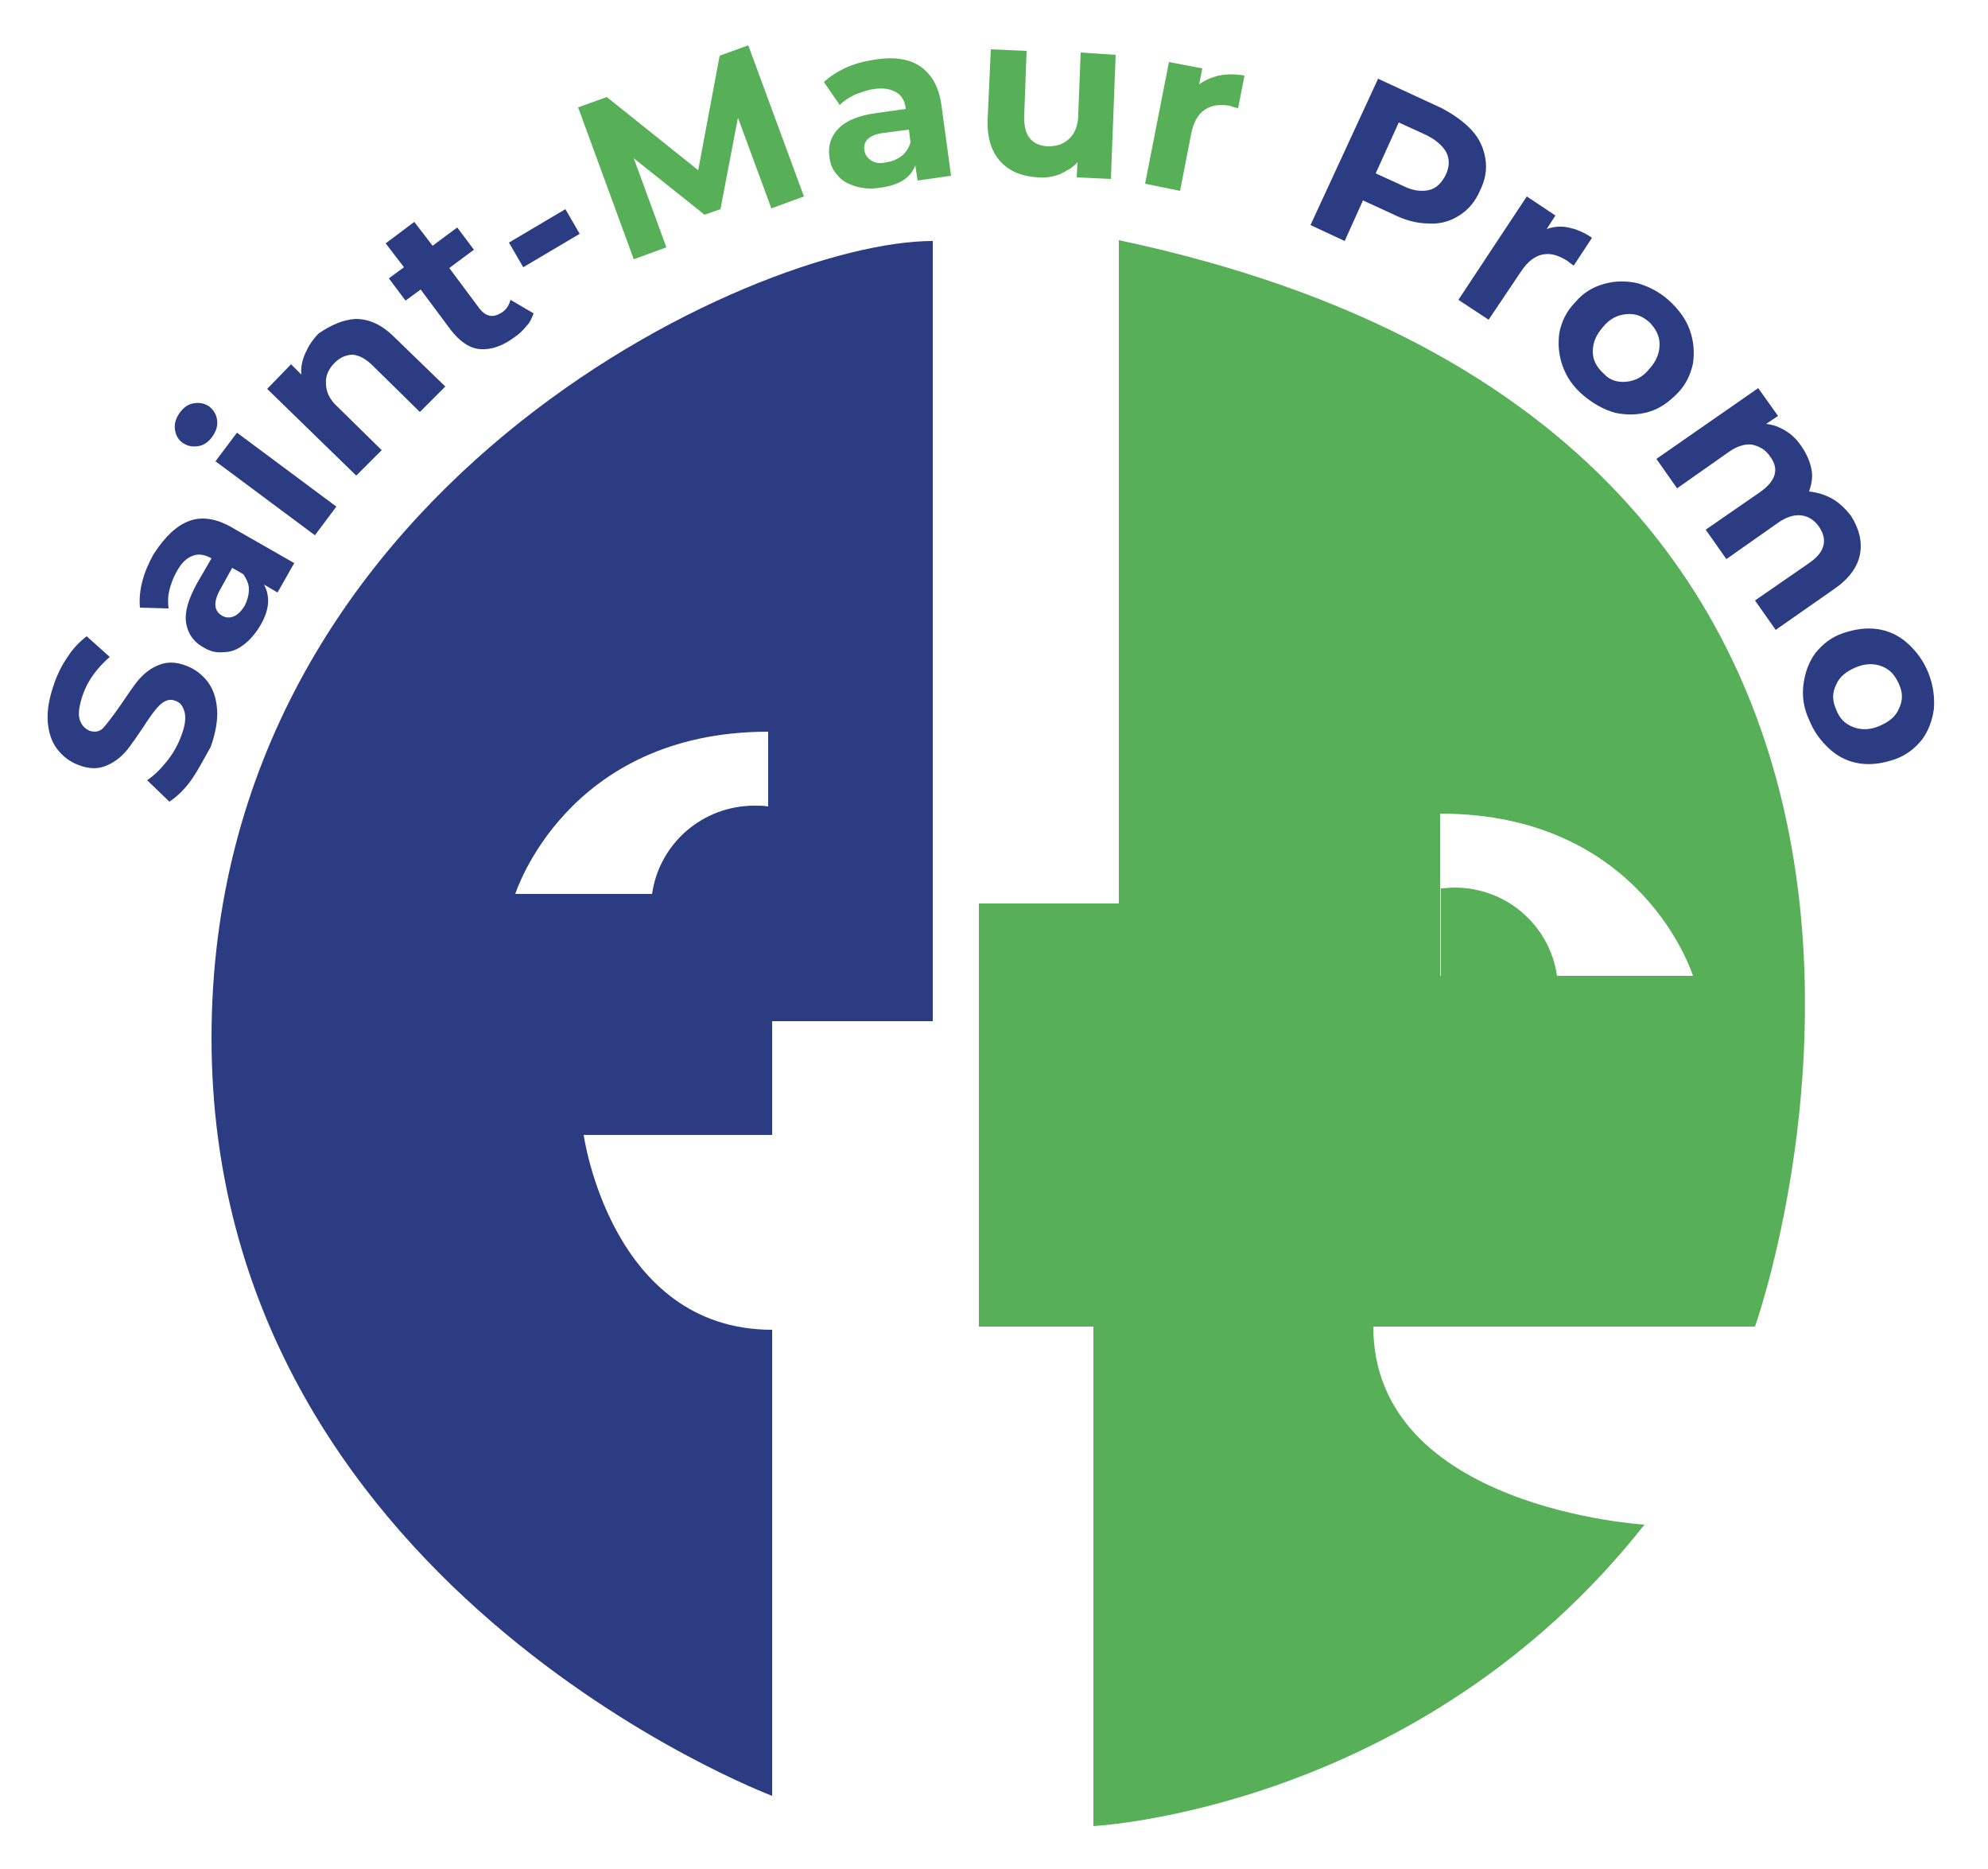 <?xml version="1.0" encoding="utf-8"?>
<!-- Generator: Adobe Illustrator 22.1.0, SVG Export Plug-In . SVG Version: 6.00 Build 0)  -->
<svg version="1.1" id="Calque_1" xmlns="http://www.w3.org/2000/svg" xmlns:xlink="http://www.w3.org/1999/xlink" x="0px" y="0px"
	 viewBox="0 0 250 235" style="enable-background:new 0 0 250 235;" xml:space="preserve">
<style type="text/css">
	.st0{fill:#2B3C82;}
	.st1{fill:#57AF58;}
	.st2{display:none;}
	.st3{display:inline;fill:#414141;}
</style>
<g id="XMLID_1_">
	<path id="XMLID_108_" class="st0" d="M82,112.4h14.6v-11c-0.6-0.1-1.1-0.1-1.7-0.1C88.3,101.3,82.9,106.1,82,112.4 M96.6,112.4
		H64.8c0,0,6.4-20.4,31.8-20.4V112.4z M117.3,128.4V30.3c-22.5,0-90.7,31.4-90.7,100.2s70.5,95.3,70.5,95.3v-58.6
		c-20.3,0-23.7-24.5-23.7-24.5h23.7v-14.3H117.3z"/>
	<path id="XMLID_104_" class="st1" d="M182.9,111.6c-0.6,0-1.2,0.1-1.7,0.1v11h14.6C194.9,116.4,189.5,111.6,182.9,111.6
		 M212.9,122.7h-31.8v-20.4C206.6,102.3,212.9,122.7,212.9,122.7 M140.7,30.2v83.4h-17.6v53.2h14.4v62.8c0,0,41-2,69.3-37.9
		c0,0-34.1-2-34.1-24.9h48C220.7,166.8,260.3,55.5,140.7,30.2"/>
	<g id="XMLID_2_">
		<path id="XMLID_3_" class="st0" d="M24.1,98c-0.9,1.3-1.9,2.2-2.8,2.8l-2.8-2.7c0.9-0.6,1.7-1.4,2.5-2.4s1.4-2.1,1.8-3.2
			c0.5-1.3,0.6-2.3,0.4-3s-0.5-1.2-1.2-1.4c-0.5-0.2-0.9-0.1-1.3,0.1c-0.4,0.2-0.8,0.6-1.2,1.1s-0.9,1.2-1.4,2
			c-0.9,1.3-1.6,2.4-2.3,3.2s-1.5,1.4-2.5,1.8c-1,0.4-2.1,0.4-3.4-0.1c-1.1-0.4-2-1.1-2.7-2S6.1,92.1,6,90.7s0.2-3,0.8-4.7
			c0.4-1.2,1-2.4,1.7-3.4c0.7-1.1,1.5-1.9,2.4-2.6l2.9,2.6c-1.6,1.4-2.8,3-3.4,4.8c-0.4,1.2-0.6,2.2-0.4,3c0.2,0.7,0.6,1.2,1.3,1.5
			c0.7,0.2,1.3,0.1,1.8-0.5s1.2-1.5,2.1-2.8c0.9-1.3,1.6-2.4,2.3-3.2S19,84,20,83.6c1-0.4,2.1-0.4,3.4,0.1c1.1,0.4,2,1.1,2.7,2
			s1.1,2.1,1.2,3.5c0.1,1.4-0.2,3-0.8,4.7C25.7,95.3,25,96.7,24.1,98z"/>
		<path id="XMLID_5_" class="st0" d="M23.8,65.5c1.6-0.6,3.5-0.3,5.5,0.9l7.7,4.4l-2.1,3.7l-1.7-1c0.8,1.5,0.7,3.2-0.5,5.2
			c-0.6,1-1.3,1.8-2.1,2.4C29.8,81.7,29,82,28.1,82c-0.9,0.1-1.7-0.1-2.5-0.6c-1.3-0.7-2-1.8-2.2-3.1c-0.2-1.4,0.3-3,1.4-5l1.8-3.1
			c-0.9-0.5-1.7-0.6-2.4-0.3c-0.8,0.3-1.4,0.9-2,2c-0.4,0.7-0.7,1.5-0.9,2.3s-0.2,1.6-0.1,2.3l-3.6-0.1c-0.1-1,0-2.2,0.3-3.3
			c0.3-1.2,0.8-2.3,1.4-3.4C20.8,67.4,22.2,66.1,23.8,65.5z M31.3,74.1c0-0.7-0.3-1.3-0.7-1.9l-1.4-0.8l-1.5,2.7
			c-0.9,1.6-0.8,2.7,0.2,3.3c0.5,0.3,1,0.3,1.5,0.1s1-0.7,1.4-1.4C31.1,75.5,31.3,74.8,31.3,74.1z"/>
		<path id="XMLID_8_" class="st0" d="M24.9,56.1c-0.7,0.1-1.3,0-1.9-0.4c-0.6-0.4-0.9-1-1-1.7s0.1-1.4,0.6-2.1
			c0.5-0.7,1.1-1.1,1.8-1.2c0.7-0.1,1.3,0,1.9,0.4c0.6,0.5,0.9,1,1,1.7s-0.1,1.4-0.6,2.1C26.2,55.6,25.6,56,24.9,56.1z M27.1,58
			l2.7-3.6l12.5,9.3l-2.7,3.6L27.1,58z"/>
		<path id="XMLID_11_" class="st0" d="M44.7,40.1c1.7,0,3.3,0.7,4.9,2.3l6.4,6.2l-3.2,3.2L46.9,46c-0.9-0.9-1.7-1.3-2.5-1.4
			c-0.8,0-1.6,0.3-2.3,1c-0.8,0.8-1.2,1.7-1.1,2.7c0,1,0.5,2,1.5,2.9l5.5,5.4l-3.2,3.2L33.6,48.9l3-3.1l1.3,1.3
			c-0.1-0.9,0.1-1.8,0.5-2.7s0.9-1.7,1.7-2.5C41.6,40.9,43.1,40.2,44.7,40.1z"/>
		<path id="XMLID_13_" class="st0" d="M67.1,39.4c-0.2,0.5-0.4,1.1-0.9,1.6c-0.4,0.5-0.9,1-1.5,1.4c-1.5,1.1-2.9,1.6-4.3,1.5
			c-1.4-0.1-2.6-1-3.7-2.4l-3.8-5.1L51,37.8L48.9,35l1.9-1.4l-2.3-3l3.6-2.7l2.3,3l3.1-2.3l2.1,2.8l-3.1,2.3l3.8,5.1
			c0.4,0.5,0.8,0.8,1.3,0.9c0.5,0.1,1-0.1,1.5-0.4c0.6-0.4,0.9-0.9,1.1-1.6L67.1,39.4z"/>
		<path id="XMLID_15_" class="st0" d="M64,30.5l7.1-4.2l1.8,3.1l-7.1,4.2L64,30.5z"/>
		<path id="XMLID_17_" class="st1" d="M97,26.2l-4.2-11.4l-2.2,11.5l-2,0.7l-8.9-7.1l4.1,11.2l-4.1,1.5l-7-19.1l3.6-1.3l11.5,9.2
			L90.5,7l3.6-1.3l7,19L97,26.2z"/>
		<path id="XMLID_19_" class="st1" d="M115.8,8.4c1.4,1,2.3,2.6,2.6,4.9l1.2,8.8l-4.2,0.6l-0.3-1.9c-0.6,1.6-2.1,2.5-4.4,2.8
			c-1.2,0.2-2.2,0.1-3.2-0.2c-0.9-0.3-1.7-0.7-2.2-1.4c-0.6-0.6-0.9-1.4-1-2.3c-0.2-1.4,0.2-2.6,1.2-3.6s2.6-1.6,4.8-1.9l3.6-0.5
			c-0.1-1-0.5-1.7-1.2-2.1c-0.7-0.4-1.6-0.6-2.8-0.4c-0.8,0.1-1.6,0.4-2.4,0.7c-0.8,0.4-1.4,0.8-1.9,1.3l-2-2.9
			c0.8-0.7,1.7-1.3,2.8-1.8s2.3-0.8,3.6-1C112.4,7.1,114.4,7.4,115.8,8.4z M113.4,19.6c0.5-0.4,0.9-1,1.1-1.7l-0.2-1.6l-3.1,0.4
			c-1.8,0.2-2.7,1-2.5,2.2c0.1,0.6,0.4,1,0.9,1.3s1.1,0.4,1.9,0.2C112.2,20.3,112.9,20,113.4,19.6z"/>
		<path id="XMLID_22_" class="st1" d="M140.3,6.9l-0.6,15.6l-4.3-0.2l0.1-1.9c-0.6,0.7-1.4,1.1-2.2,1.5c-0.8,0.3-1.8,0.5-2.7,0.4
			c-2-0.1-3.6-0.7-4.8-2c-1.1-1.2-1.7-3-1.6-5.3l0.4-8.8l4.5,0.2l-0.3,8.1c-0.1,2.5,0.9,3.8,3,3.9c1.1,0,2-0.3,2.7-1
			s1.1-1.7,1.1-3.1l0.3-7.7L140.3,6.9z"/>
		<path id="XMLID_24_" class="st1" d="M153.3,9.5c1-0.2,2.1-0.2,3.2,0l-0.8,4.1c-0.5-0.1-0.8-0.2-1-0.3c-1.3-0.2-2.3-0.1-3.2,0.5
			c-0.9,0.6-1.4,1.6-1.7,3l-1.4,7.2l-4.4-0.9l3-15.3l4.2,0.8l-0.4,2C151.5,10.1,152.4,9.7,153.3,9.5z"/>
		<path id="XMLID_26_" class="st0" d="M185.1,16.4c1,1.1,1.5,2.3,1.7,3.6s0,2.6-0.7,4c-0.6,1.4-1.5,2.4-2.6,3.1
			c-1.1,0.7-2.4,1.1-3.8,1c-1.5,0-3-0.4-4.6-1.2l-3.7-1.7l-2.3,5.1l-4.3-2l8.5-18.4l8,3.7C182.8,14.4,184.1,15.3,185.1,16.4z
			 M179.7,23.9c0.9-0.2,1.6-0.9,2.1-1.9s0.5-2,0.1-2.8s-1.3-1.6-2.5-2.2l-3.5-1.6l-2.9,6.4l3.5,1.6C177.7,24,178.8,24.1,179.7,23.9z
			"/>
		<path id="XMLID_29_" class="st0" d="M197.2,28.6c1,0.2,2,0.6,3,1.3l-2.3,3.5c-0.4-0.3-0.7-0.5-0.8-0.6c-1.1-0.7-2.1-1-3.1-0.8
			s-1.9,0.9-2.7,2.1l-4.1,6.1l-3.8-2.5l8.6-13l3.6,2.4l-1.1,1.7C195.3,28.5,196.3,28.4,197.2,28.6z"/>
		<path id="XMLID_31_" class="st0" d="M196.5,46c-0.5-1.4-0.6-2.8-0.4-4.2c0.3-1.4,0.9-2.7,2-3.8c1-1.2,2.2-1.9,3.6-2.3
			c1.4-0.4,2.8-0.4,4.2-0.1c1.4,0.4,2.8,1.1,4,2.2c1.2,1.1,2.1,2.3,2.6,3.7s0.6,2.8,0.4,4.2c-0.3,1.4-0.9,2.7-2,3.8
			s-2.2,1.9-3.6,2.3c-1.4,0.4-2.8,0.4-4.2,0.1c-1.4-0.4-2.7-1.1-4-2.2S197,47.4,196.5,46z M204.5,48c1.1-0.1,2.1-0.6,2.9-1.6
			c0.9-1,1.3-2,1.3-3.1s-0.5-2-1.3-2.8c-0.9-0.8-1.8-1.1-2.9-1s-2.1,0.6-2.9,1.6c-0.9,1-1.3,2-1.3,3.1s0.5,2,1.4,2.8
			C202.4,47.8,203.4,48.1,204.5,48z"/>
		<path id="XMLID_34_" class="st0" d="M233.9,69.7c-0.3,1.6-1.4,3.1-3.3,4.4l-7.3,5.1l-2.6-3.7l6.8-4.7c1-0.7,1.6-1.4,1.8-2.2
			c0.2-0.8,0-1.5-0.5-2.3c-0.6-0.9-1.4-1.4-2.3-1.5s-1.9,0.2-3,1l-6.4,4.5l-2.6-3.7l6.8-4.7c2-1.4,2.5-2.9,1.3-4.5
			c-0.6-0.9-1.4-1.3-2.3-1.5c-0.9-0.1-1.9,0.2-3,1l-6.4,4.5l-2.6-3.7l12.8-8.9l2.5,3.5l-1.5,1c0.9,0.1,1.7,0.4,2.5,0.9s1.4,1.1,2,2
			s1,1.8,1.2,2.8s0,1.9-0.3,2.8c1,0.1,2,0.4,2.9,0.9s1.7,1.3,2.4,2.2C233.8,66.5,234.2,68.1,233.9,69.7z"/>
		<path id="XMLID_36_" class="st0" d="M226.8,86c0.2-1.5,0.7-2.8,1.5-3.9c0.9-1.1,2-2,3.5-2.5s2.9-0.7,4.3-0.5s2.7,0.8,3.8,1.8
			c1.1,1,2,2.2,2.6,3.7s0.8,3,0.7,4.5c-0.2,1.5-0.7,2.8-1.5,3.9c-0.9,1.1-2,2-3.5,2.5s-2.9,0.7-4.3,0.5s-2.7-0.8-3.8-1.8
			c-1.1-1-2-2.2-2.6-3.7C226.8,89,226.6,87.5,226.8,86z M233,91.4c1,0.4,2.1,0.4,3.3-0.1c1.2-0.5,2.1-1.2,2.5-2.2c0.5-1,0.5-2,0-3.1
			s-1.1-1.8-2.1-2.2s-2.1-0.4-3.3,0.1c-1.2,0.5-2.1,1.2-2.5,2.2c-0.5,1-0.5,2,0,3.1C231.3,90.3,232,91,233,91.4z"/>
	</g>
	<g id="XMLID_39_" class="st2">
		<path id="XMLID_40_" class="st3" d="M23.4,233.3h1.9v11.6h7.2v1.7h-9.1L23.4,233.3L23.4,233.3z"/>
		<path id="XMLID_42_" class="st3" d="M34.8,232.8c0.2,0.2,0.4,0.6,0.4,0.9c0,0.2,0,0.4-0.1,0.6c0,0.2-0.1,0.4-0.2,0.8l-0.9,2.7
			h-1.2l0.7-2.8c-0.2-0.1-0.4-0.2-0.6-0.4s-0.2-0.5-0.2-0.7c0-0.4,0.1-0.7,0.4-0.9c0.2-0.2,0.5-0.4,0.9-0.4
			C34.3,232.4,34.6,232.5,34.8,232.8z"/>
		<path id="XMLID_44_" class="st3" d="M44.5,237.5c0.7,0.7,1.1,1.7,1.1,3.1v6.1h-1.7v-1.3c-0.3,0.5-0.7,0.8-1.3,1.1
			c-0.6,0.2-1.2,0.4-2,0.4c-1.1,0-2-0.3-2.7-0.8s-1-1.3-1-2.1s0.3-1.6,1-2.1s1.7-0.8,3.1-0.8h2.9v-0.4c0-0.8-0.2-1.4-0.7-1.8
			s-1.1-0.6-2-0.6c-0.6,0-1.2,0.1-1.7,0.3c-0.6,0.2-1.1,0.5-1.4,0.8l-0.8-1.4c0.5-0.4,1.1-0.7,1.9-1c0.7-0.2,1.5-0.3,2.3-0.3
			C42.7,236.4,43.7,236.8,44.5,237.5z M42.7,244.8c0.5-0.3,0.9-0.8,1.1-1.3v-1.4H41c-1.5,0-2.3,0.5-2.3,1.6c0,0.5,0.2,0.9,0.6,1.2
			c0.4,0.3,0.9,0.4,1.6,0.4C41.6,245.3,42.2,245.1,42.7,244.8z"/>
		<path id="XMLID_47_" class="st3" d="M56.9,237.1c0.8,0.4,1.4,1,1.8,1.8s0.7,1.7,0.7,2.7s-0.2,1.9-0.7,2.7s-1,1.4-1.8,1.8
			s-1.6,0.6-2.6,0.6c-0.7,0-1.4-0.1-2-0.4s-1.1-0.7-1.5-1.2v5.2H49v-13.8h1.7v1.6c0.4-0.6,0.9-1,1.5-1.3s1.3-0.4,2.1-0.4
			C55.3,236.4,56.2,236.6,56.9,237.1z M55.9,244.7c0.5-0.3,0.9-0.7,1.2-1.3c0.3-0.5,0.4-1.2,0.4-1.9c0-0.7-0.1-1.3-0.4-1.9
			c-0.3-0.5-0.7-1-1.2-1.2c-0.5-0.3-1.1-0.4-1.7-0.4c-0.6,0-1.2,0.1-1.7,0.4s-0.9,0.7-1.2,1.2s-0.4,1.1-0.4,1.8
			c0,0.7,0.1,1.3,0.4,1.9c0.3,0.5,0.7,1,1.2,1.3s1.1,0.4,1.7,0.4C54.8,245.1,55.4,245,55.9,244.7z"/>
		<path id="XMLID_50_" class="st3" d="M69.9,237.1c0.8,0.4,1.4,1,1.8,1.8s0.7,1.7,0.7,2.7s-0.2,1.9-0.7,2.7s-1,1.4-1.8,1.8
			s-1.6,0.6-2.6,0.6c-0.7,0-1.4-0.1-2-0.4s-1.1-0.7-1.5-1.2v5.2H62v-13.8h1.7v1.6c0.4-0.6,0.9-1,1.5-1.3s1.3-0.4,2.1-0.4
			C68.2,236.4,69.1,236.6,69.9,237.1z M68.9,244.7c0.5-0.3,0.9-0.7,1.2-1.3c0.3-0.5,0.4-1.2,0.4-1.9c0-0.7-0.1-1.3-0.4-1.9
			c-0.3-0.5-0.7-1-1.2-1.2c-0.5-0.3-1.1-0.4-1.7-0.4c-0.6,0-1.2,0.1-1.7,0.4s-0.9,0.7-1.2,1.2s-0.4,1.1-0.4,1.8
			c0,0.7,0.1,1.3,0.4,1.9c0.3,0.5,0.7,1,1.2,1.3s1.1,0.4,1.7,0.4C67.8,245.1,68.3,245,68.9,244.7z"/>
		<path id="XMLID_53_" class="st3" d="M74.9,232.5h1.8v14.1h-1.8V232.5z"/>
		<path id="XMLID_55_" class="st3" d="M80.2,234.2c-0.2-0.2-0.4-0.5-0.4-0.8s0.1-0.6,0.4-0.8s0.5-0.4,0.9-0.4s0.6,0.1,0.9,0.3
			c0.2,0.2,0.4,0.5,0.4,0.8s-0.1,0.6-0.4,0.9s-0.5,0.4-0.9,0.4S80.4,234.5,80.2,234.2z M80.2,236.5H82v10.1h-1.8V236.5z"/>
		<path id="XMLID_58_" class="st3" d="M100.1,232.5v14.1h-1.7V245c-0.4,0.6-0.9,1-1.5,1.3s-1.3,0.4-2.1,0.4c-1,0-1.8-0.2-2.6-0.6
			s-1.4-1-1.8-1.8s-0.7-1.7-0.7-2.7s0.2-1.9,0.7-2.7s1-1.4,1.8-1.8s1.6-0.6,2.6-0.6c0.7,0,1.4,0.1,2,0.4s1.1,0.7,1.5,1.2v-5.5
			L100.1,232.5L100.1,232.5z M96.6,244.7c0.5-0.3,0.9-0.7,1.2-1.3c0.3-0.5,0.4-1.2,0.4-1.9c0-0.7-0.1-1.3-0.4-1.9
			c-0.3-0.5-0.7-1-1.2-1.2c-0.5-0.3-1.1-0.4-1.7-0.4c-0.6,0-1.2,0.1-1.7,0.4s-0.9,0.7-1.2,1.2s-0.4,1.2-0.4,1.9
			c0,0.7,0.1,1.3,0.4,1.9c0.3,0.5,0.7,1,1.2,1.3s1.1,0.4,1.7,0.4S96.1,245,96.6,244.7z"/>
		<path id="XMLID_61_" class="st3" d="M112.6,242.2h-8.2c0.1,0.9,0.5,1.6,1.2,2.1s1.5,0.8,2.5,0.8c1.2,0,2.2-0.4,2.9-1.2l1,1.2
			c-0.5,0.5-1,0.9-1.7,1.2s-1.4,0.4-2.3,0.4c-1.1,0-2-0.2-2.8-0.7c-0.8-0.4-1.5-1-1.9-1.8s-0.7-1.7-0.7-2.7s0.2-1.9,0.7-2.6
			s1-1.4,1.8-1.8s1.6-0.7,2.6-0.7s1.8,0.2,2.6,0.7c0.8,0.4,1.3,1,1.8,1.8s0.6,1.7,0.6,2.7C112.7,241.8,112.6,241.9,112.6,242.2z
			 M105.5,238.8c-0.6,0.5-0.9,1.2-1,2.1h6.5c-0.1-0.8-0.4-1.5-1-2.1c-0.6-0.5-1.3-0.8-2.2-0.8S106.1,238.2,105.5,238.8z"/>
		<path id="XMLID_64_" class="st3" d="M115.7,246.4c-0.8-0.2-1.4-0.5-1.8-0.8l0.8-1.4c0.4,0.3,1,0.6,1.6,0.8
			c0.6,0.2,1.3,0.3,1.9,0.3c1.6,0,2.4-0.5,2.4-1.4c0-0.3-0.1-0.5-0.3-0.7s-0.5-0.3-0.8-0.4s-0.8-0.2-1.4-0.3c-0.8-0.1-1.5-0.3-2-0.4
			c-0.5-0.2-1-0.4-1.3-0.8c-0.4-0.4-0.6-0.9-0.6-1.7c0-0.9,0.4-1.6,1.1-2.2c0.8-0.6,1.8-0.8,3.1-0.8c0.7,0,1.3,0.1,2,0.2
			c0.7,0.2,1.2,0.4,1.7,0.7l-0.8,1.4c-0.8-0.5-1.8-0.8-2.9-0.8c-0.8,0-1.4,0.1-1.8,0.4c-0.4,0.3-0.6,0.6-0.6,1
			c0,0.3,0.1,0.6,0.3,0.8c0.2,0.2,0.5,0.3,0.8,0.4s0.8,0.2,1.4,0.3c0.8,0.1,1.5,0.3,2,0.4s0.9,0.4,1.3,0.8c0.4,0.4,0.5,0.9,0.5,1.6
			c0,0.9-0.4,1.6-1.2,2.2c-0.8,0.5-1.8,0.8-3.2,0.8C117.2,246.7,116.5,246.6,115.7,246.4z"/>
		<path id="XMLID_66_" class="st3" d="M137.8,237.1c0.8,0.4,1.4,1,1.8,1.8s0.7,1.7,0.7,2.7s-0.2,1.9-0.7,2.7c-0.4,0.8-1,1.4-1.8,1.8
			c-0.8,0.4-1.6,0.6-2.6,0.6c-0.7,0-1.4-0.1-2.1-0.4c-0.6-0.3-1.1-0.7-1.5-1.3v1.6h-1.7v-14.1h1.8v5.5c0.4-0.5,0.9-0.9,1.5-1.2
			c0.6-0.3,1.3-0.4,2-0.4C136.1,236.4,137,236.6,137.8,237.1z M136.7,244.7c0.5-0.3,0.9-0.7,1.2-1.3c0.3-0.5,0.4-1.2,0.4-1.9
			c0-0.7-0.1-1.3-0.4-1.9c-0.3-0.5-0.7-1-1.2-1.2c-0.5-0.3-1.1-0.4-1.7-0.4c-0.6,0-1.2,0.1-1.7,0.4s-0.9,0.7-1.2,1.2
			s-0.4,1.2-0.4,1.9c0,0.7,0.1,1.3,0.4,1.9c0.3,0.5,0.7,1,1.2,1.3s1.1,0.4,1.7,0.4C135.6,245.1,136.2,245,136.7,244.7z"/>
		<path id="XMLID_69_" class="st3" d="M144.4,246c-0.8-0.4-1.4-1.1-1.9-1.8c-0.5-0.8-0.7-1.7-0.7-2.7s0.2-1.9,0.7-2.7
			c0.4-0.8,1.1-1.4,1.9-1.8s1.7-0.7,2.7-0.7s1.9,0.2,2.7,0.7c0.8,0.4,1.4,1,1.9,1.8c0.4,0.8,0.7,1.7,0.7,2.7s-0.2,1.9-0.7,2.7
			c-0.5,0.8-1.1,1.4-1.9,1.8s-1.7,0.7-2.7,0.7S145.2,246.5,144.4,246z M148.8,244.7c0.5-0.3,0.9-0.7,1.2-1.3
			c0.3-0.5,0.4-1.2,0.4-1.9c0-0.7-0.1-1.3-0.4-1.9c-0.3-0.5-0.7-1-1.2-1.2c-0.5-0.3-1.1-0.4-1.7-0.4s-1.2,0.1-1.7,0.4
			s-0.9,0.7-1.2,1.2c-0.3,0.5-0.4,1.2-0.4,1.9c0,0.7,0.1,1.3,0.4,1.9c0.3,0.5,0.7,1,1.2,1.3s1.1,0.4,1.7,0.4
			C147.7,245.1,148.3,245,148.8,244.7z"/>
		<path id="XMLID_72_" class="st3" d="M163.3,237.5c0.8,0.7,1.1,1.8,1.1,3.3v5.8h-1.8V241c0-1-0.2-1.7-0.7-2.2s-1.1-0.7-2-0.7
			c-1,0-1.8,0.3-2.3,0.9c-0.6,0.6-0.9,1.4-0.9,2.5v5.2h-1.8v-10.1h1.7v1.5c0.4-0.5,0.9-0.9,1.5-1.2c0.6-0.3,1.3-0.4,2.1-0.4
			C161.5,236.4,162.5,236.8,163.3,237.5z"/>
		<path id="XMLID_74_" class="st3" d="M168.3,246.4c-0.8-0.2-1.4-0.5-1.8-0.8l0.8-1.4c0.4,0.3,1,0.6,1.6,0.8
			c0.6,0.2,1.3,0.3,1.9,0.3c1.6,0,2.4-0.5,2.4-1.4c0-0.3-0.1-0.5-0.3-0.7c-0.2-0.2-0.5-0.3-0.8-0.4s-0.8-0.2-1.4-0.3
			c-0.8-0.1-1.5-0.3-2-0.4c-0.5-0.2-1-0.4-1.3-0.8s-0.6-0.9-0.6-1.7c0-0.9,0.4-1.6,1.1-2.2c0.8-0.6,1.8-0.8,3.1-0.8
			c0.7,0,1.3,0.1,2,0.2c0.7,0.2,1.2,0.4,1.7,0.7l-0.8,1.4c-0.8-0.5-1.8-0.8-2.9-0.8c-0.8,0-1.4,0.1-1.8,0.4s-0.6,0.6-0.6,1
			c0,0.3,0.1,0.6,0.3,0.8c0.2,0.2,0.5,0.3,0.8,0.4s0.8,0.2,1.4,0.3c0.8,0.1,1.5,0.3,2,0.4s0.9,0.4,1.3,0.8s0.5,0.9,0.5,1.6
			c0,0.9-0.4,1.6-1.2,2.2c-0.8,0.5-1.8,0.8-3.2,0.8C169.8,246.7,169,246.6,168.3,246.4z"/>
		<path id="XMLID_76_" class="st3" d="M190.4,237.1c0.8,0.4,1.4,1,1.8,1.8s0.7,1.7,0.7,2.7s-0.2,1.9-0.7,2.7c-0.4,0.8-1,1.4-1.8,1.8
			s-1.6,0.6-2.6,0.6c-0.7,0-1.4-0.1-2-0.4s-1.1-0.7-1.5-1.2v5.2h-1.8v-13.8h1.7v1.6c0.4-0.6,0.9-1,1.5-1.3s1.3-0.4,2.1-0.4
			C188.7,236.4,189.6,236.6,190.4,237.1z M189.3,244.7c0.5-0.3,0.9-0.7,1.2-1.3c0.3-0.5,0.4-1.2,0.4-1.9c0-0.7-0.1-1.3-0.4-1.9
			c-0.3-0.5-0.7-1-1.2-1.2c-0.5-0.3-1.1-0.4-1.7-0.4s-1.2,0.1-1.7,0.4s-0.9,0.7-1.2,1.2s-0.4,1.1-0.4,1.8c0,0.7,0.1,1.3,0.4,1.9
			c0.3,0.5,0.7,1,1.2,1.3s1.1,0.4,1.7,0.4C188.2,245.1,188.8,245,189.3,244.7z"/>
		<path id="XMLID_79_" class="st3" d="M195.4,232.5h1.8v14.1h-1.8V232.5z"/>
		<path id="XMLID_81_" class="st3" d="M207.5,237.5c0.7,0.7,1.1,1.7,1.1,3.1v6.1h-1.7v-1.3c-0.3,0.5-0.7,0.8-1.3,1.1
			c-0.6,0.2-1.2,0.4-2,0.4c-1.1,0-2-0.3-2.7-0.8s-1-1.3-1-2.1s0.3-1.6,1-2.1c0.6-0.5,1.7-0.8,3.1-0.8h2.9v-0.4
			c0-0.8-0.2-1.4-0.7-1.8s-1.1-0.6-2-0.6c-0.6,0-1.2,0.1-1.7,0.3c-0.6,0.2-1.1,0.5-1.4,0.8l-0.8-1.4c0.5-0.4,1.1-0.7,1.9-1
			c0.7-0.2,1.5-0.3,2.3-0.3C205.7,236.4,206.8,236.8,207.5,237.5z M205.7,244.8c0.5-0.3,0.9-0.8,1.1-1.3v-1.4H204
			c-1.5,0-2.3,0.5-2.3,1.6c0,0.5,0.2,0.9,0.6,1.2c0.4,0.3,0.9,0.4,1.6,0.4C204.6,245.3,205.2,245.1,205.7,244.8z"/>
		<path id="XMLID_84_" class="st3" d="M220.5,237.5c0.8,0.7,1.1,1.8,1.1,3.3v5.8h-1.8V241c0-1-0.2-1.7-0.7-2.2s-1.1-0.7-2-0.7
			c-1,0-1.8,0.3-2.3,0.9c-0.6,0.6-0.9,1.4-0.9,2.5v5.2H212v-10.1h1.7v1.5c0.4-0.5,0.9-0.9,1.5-1.2c0.6-0.3,1.3-0.4,2.1-0.4
			C218.7,236.4,219.7,236.8,220.5,237.5z"/>
		<path id="XMLID_86_" class="st3" d="M225.5,246.4c-0.8-0.2-1.4-0.5-1.8-0.8l0.8-1.4c0.4,0.3,1,0.6,1.6,0.8
			c0.6,0.2,1.3,0.3,1.9,0.3c1.6,0,2.4-0.5,2.4-1.4c0-0.3-0.1-0.5-0.3-0.7c-0.2-0.2-0.5-0.3-0.8-0.4s-0.8-0.2-1.4-0.3
			c-0.8-0.1-1.5-0.3-2-0.4c-0.5-0.2-1-0.4-1.3-0.8s-0.6-0.9-0.6-1.7c0-0.9,0.4-1.6,1.1-2.2c0.8-0.6,1.8-0.8,3.1-0.8
			c0.7,0,1.3,0.1,2,0.2c0.7,0.2,1.2,0.4,1.7,0.7l-0.8,1.4c-0.8-0.5-1.8-0.8-2.9-0.8c-0.8,0-1.4,0.1-1.8,0.4s-0.6,0.6-0.6,1
			c0,0.3,0.1,0.6,0.3,0.8c0.2,0.2,0.5,0.3,0.8,0.4s0.8,0.2,1.4,0.3c0.8,0.1,1.5,0.3,2,0.4s0.9,0.4,1.3,0.8s0.5,0.9,0.5,1.6
			c0,0.9-0.4,1.6-1.2,2.2c-0.8,0.5-1.8,0.8-3.2,0.8C227,246.7,226.2,246.6,225.5,246.4z"/>
	</g>
</g>
</svg>
